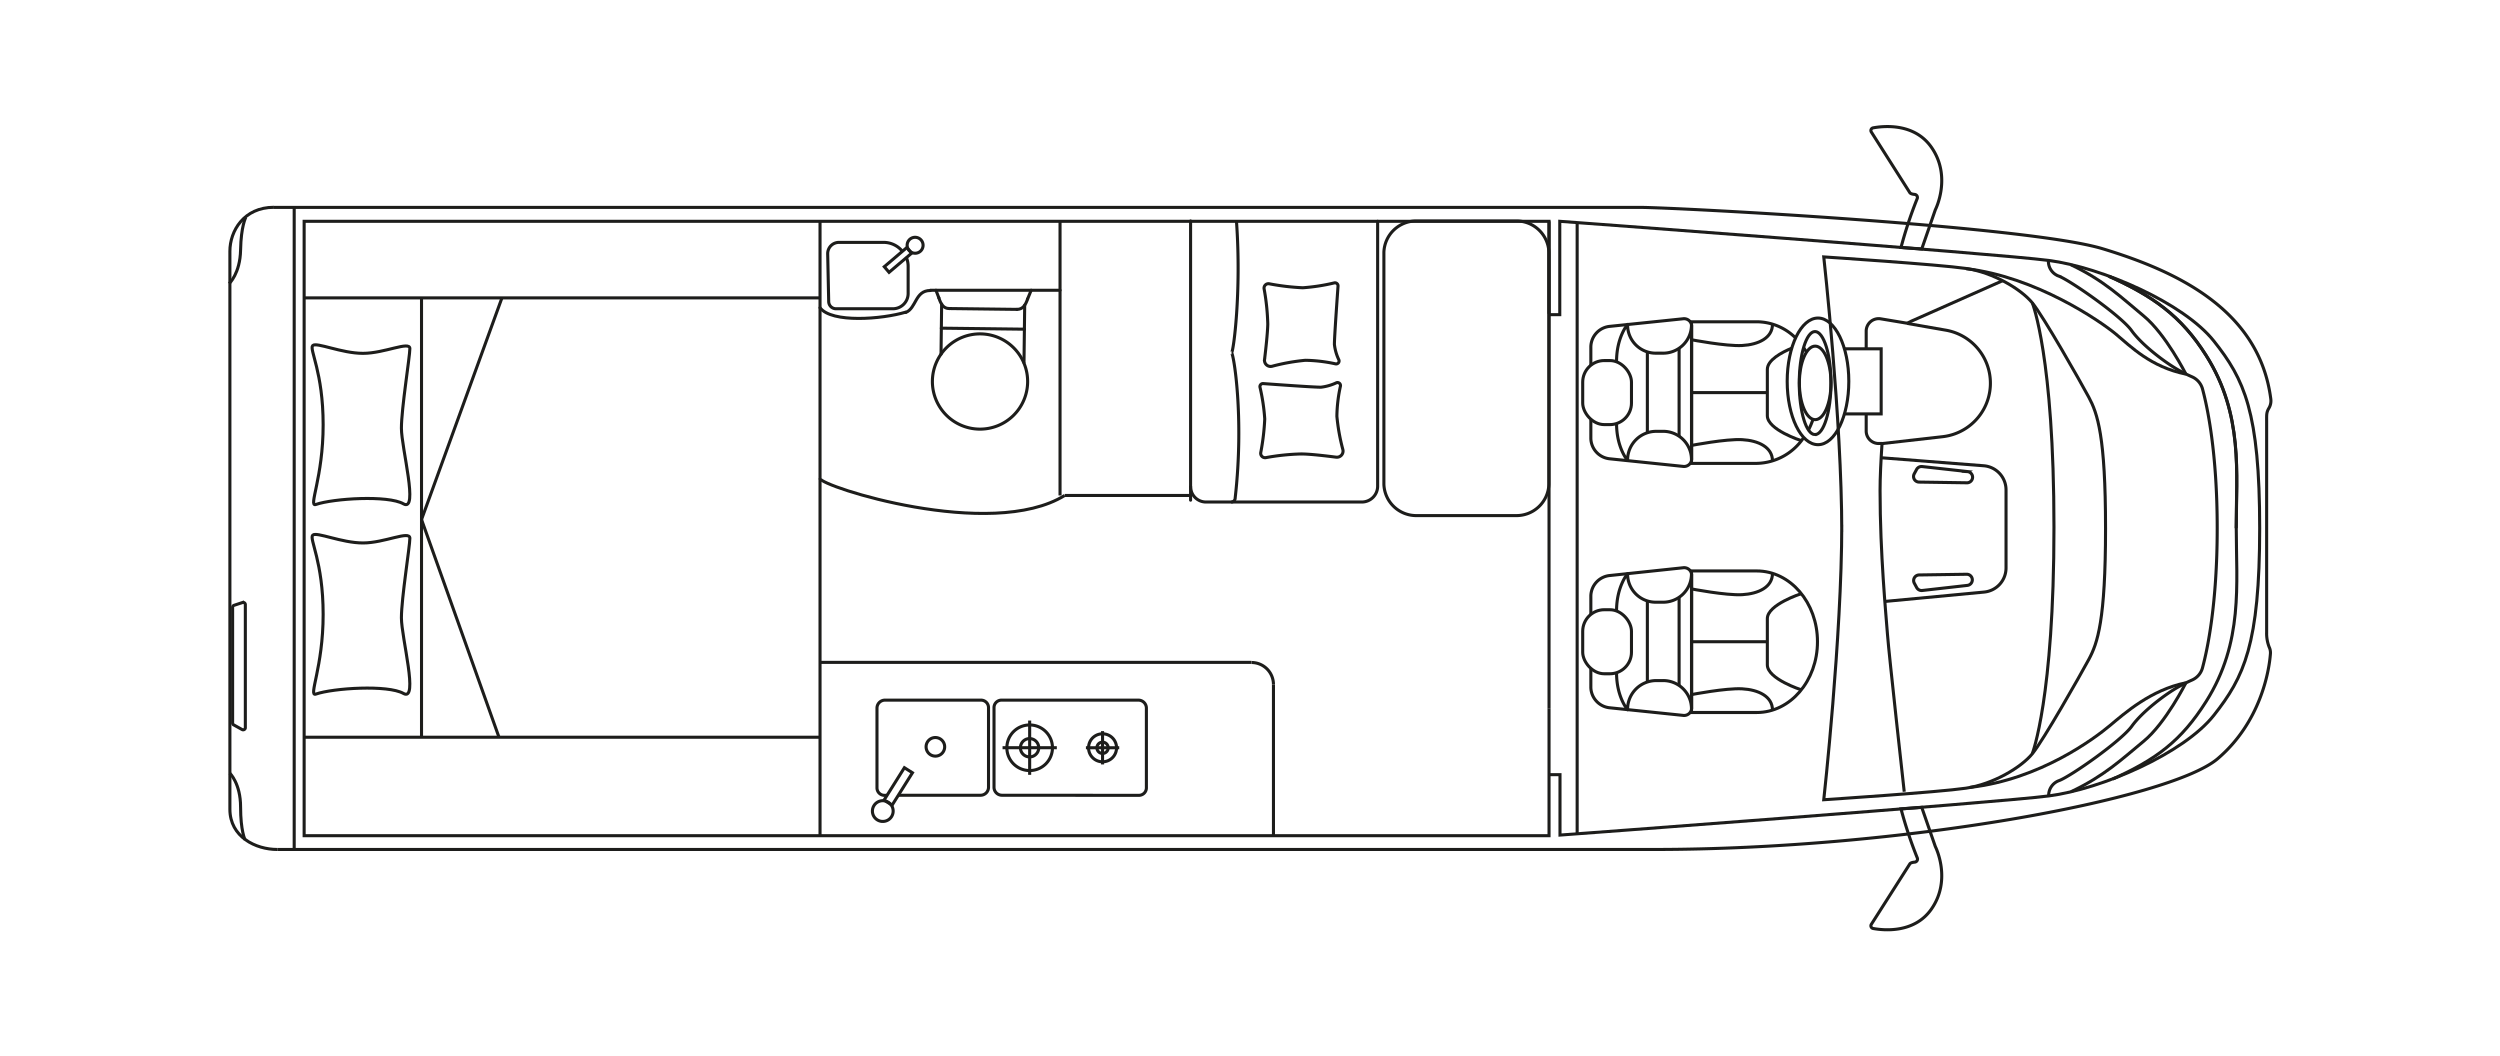 <svg xmlns="http://www.w3.org/2000/svg" viewBox="0 0 568 240"><defs><style>.cls-1,.cls-2,.cls-3{fill:none;stroke:#1d1d1b;stroke-width:0.7px;}.cls-1,.cls-2{stroke-miterlimit:10;}.cls-2{stroke-linecap:round;}.cls-3{stroke-linejoin:round;}</style></defs><g id="Ebene_2" data-name="Ebene 2"><path class="cls-1" d="M63,193c-4.89,0-10.77-2.84-10.77-9.15V57.1c0-4.63,3.18-10,10-10"/><path class="cls-1" d="M62.17,47.12h310.5c7.54,0,87.94,4.2,105.07,9.4,16.82,5.11,35.61,13.85,38.19,34.17a3.25,3.25,0,0,1-.41,2c-.6,1-.54,1.51-.54,3v48a8.59,8.59,0,0,0,.57,3.31,3,3,0,0,1,.29,1.55c-.3,3.94-2.24,15.53-12,23.84C493,181.6,432.23,193,375.65,193H63"/><polyline class="cls-1" points="351.94 160.91 351.94 189.87 69.1 189.87 69.1 50.28 351.94 50.28 351.94 71.3"/><path class="cls-2" d="M313,50.28v60.18a3.6,3.6,0,0,1-3.6,3.6H274a3.49,3.49,0,0,1-3.49-3.49"/><path class="cls-1" d="M351.94,71.49h2.44V50.28s99.05,7.33,111.08,8.89S496.11,68.81,503,77.5s10.4,16,10.4,42.57v-.14c0,26.57-3.56,33.89-10.4,42.57s-25.45,16.77-37.49,18.33-111.08,8.9-111.08,8.9V176h-2.44"/><path class="cls-1" d="M344.36,117.14H322a7.36,7.36,0,0,1-7.58-7.13V57.33A7.36,7.36,0,0,1,322,50.21h22.33a7.36,7.36,0,0,1,7.58,7.12V110A7.36,7.36,0,0,1,344.36,117.14Z"/><path class="cls-1" d="M508.06,120c0-12.56,1.65-25.79-6.83-39.23-5.66-9-12.15-13.54-22.1-18"/><path class="cls-1" d="M480,177c9.94-4.49,15.58-8.66,21.25-17.65,8.48-13.44,6.83-26.67,6.83-39.23V120c0-12.56,1.65-25.79-6.83-39.23-5.67-9-12.15-13.54-22.1-18"/><path class="cls-1" d="M465.46,180.9a3.58,3.58,0,0,1,2.4-3.56c2.65-1,14.08-9,16.49-12.35s7.7-7.34,10.71-9a33.17,33.17,0,0,1,3-1.5,4.21,4.21,0,0,0,2.35-2.77c1.12-4.16,3.34-14.56,3.34-31.63V120c0-17.07-2.22-27.47-3.34-31.63A4.23,4.23,0,0,0,498,85.6a33.17,33.17,0,0,1-3-1.5c-3-1.68-8.31-5.65-10.71-9s-13.84-11.31-16.49-12.35a3.57,3.57,0,0,1-2.4-3.56"/><path class="cls-1" d="M496.64,155.13s-4.57,9.14-9.6,13.28-8.9,7.86-16.5,11.47"/><path class="cls-1" d="M496.64,85s-4.57-9.08-9.6-13.22-8.9-8-16.5-11.61"/><path class="cls-1" d="M461.74,68.81s4.92,12.19,4.92,51-4.92,51.42-4.92,51.42"/><path class="cls-1" d="M287,87.15a.69.69,0,0,0-.73.83,44.77,44.77,0,0,1,1.08,7.2,53,53,0,0,1-.91,7.66,1,1,0,0,0,1.13,1.14,51.59,51.59,0,0,1,8-.84c2.1,0,5.76.45,8,.73a1.4,1.4,0,0,0,1.53-1.72,45.39,45.39,0,0,1-1.36-7.58,33.67,33.67,0,0,1,.81-6.85.68.68,0,0,0-.93-.75,11.25,11.25,0,0,1-3.48,1C298.73,88,289.89,87.36,287,87.15Z"/><path class="cls-1" d="M304,65a.7.7,0,0,0-.84-.73A43.56,43.56,0,0,1,296,65.38a52.8,52.8,0,0,1-7.66-.91,1,1,0,0,0-1.14,1.13,51.59,51.59,0,0,1,.84,8.05c-.05,2.1-.46,5.76-.73,8A1.39,1.39,0,0,0,289,83.22a45.57,45.57,0,0,1,7.58-1.36,34.21,34.21,0,0,1,6.85.81.67.67,0,0,0,.75-.93,10.89,10.89,0,0,1-1-3.48C303.16,76.8,303.79,68,304,65Z"/><line class="cls-1" x1="351.94" y1="160.91" x2="351.94" y2="50.28"/><line class="cls-1" x1="358.33" y1="50.57" x2="358.33" y2="189.43"/><path class="cls-1" d="M431.91,56.22a96.13,96.13,0,0,1,3.68-11.1.7.7,0,0,0-.58-.95c-.89-.07-1.08-.37-1.08-.37L425.17,30a.62.62,0,0,1,.4-.95c2.45-.45,9.35-1.13,13.22,4.37,4.75,6.75.91,14.26.91,14.26l-3.08,8.88Z"/><path class="cls-1" d="M431.91,183.78a96.13,96.13,0,0,0,3.68,11.1.7.7,0,0,1-.58,1c-.89.07-1.08.37-1.08.37L425.17,210a.62.62,0,0,0,.4.95c2.45.45,9.35,1.13,13.22-4.37,4.75-6.75.91-14.26.91-14.26l-3.08-8.88Z"/><path class="cls-1" d="M496.64,85c-8-1.62-12.54-6.28-15.95-9.12s-18.09-13-34-14.84"/><path class="cls-1" d="M496.64,155.13c-8,1.62-13.92,6.93-17.33,9.77s-15.8,12.19-31.75,14"/><path class="cls-1" d="M427.6,100.75c-.27,4-.45,7.75-.45,10.73,0,14.32,1.35,28.16,1.69,32.72s3.8,35.68,3.8,35.68"/><path class="cls-1" d="M455,63.77,434.18,73q-.45.21-.87.45"/><path class="cls-1" d="M427.4,104l23.3,1.82a5.5,5.5,0,0,1,5.07,5.48v17.75a5.5,5.5,0,0,1-5,5.47l-22.55,2.13"/><path class="cls-1" d="M447,107.14,436.72,106a1.28,1.28,0,0,0-1.27.66l-.54,1a1.27,1.27,0,0,0,1.1,1.87l10.81.16a1.27,1.27,0,0,0,.16-2.54Z"/><path class="cls-1" d="M447,133l-10.26,1.16a1.28,1.28,0,0,1-1.27-.66l-.54-1a1.27,1.27,0,0,1,1.1-1.87l10.81-.16A1.27,1.27,0,0,1,447,133Z"/><path class="cls-1" d="M52.19,175.64s2.47,2.33,2.47,7.72,1,7.42,1,7.42"/><path class="cls-1" d="M52.05,64.45s2.51-2.28,2.61-7.67,1.18-7.4,1.18-7.4"/><path class="cls-1" d="M55,165.75l-1.89-1.05a.49.49,0,0,1-.26-.44V138a.5.5,0,0,1,.35-.48l1.88-.62a.5.5,0,0,1,.66.48v28A.5.5,0,0,1,55,165.75Z"/><line class="cls-1" x1="66.84" y1="47.12" x2="66.84" y2="193.02"/><polyline class="cls-1" points="419.09 79.25 427.4 79.25 427.4 94.04 419.09 94.04"/><path class="cls-1" d="M411.9,95.32a18.36,18.36,0,0,1-1,2.35"/><path class="cls-1" d="M409.78,79c.23.33.46.67.67,1"/><path class="cls-1" d="M409.81,99.39a13.13,13.13,0,0,1-10.67,5.89H384.31V73.11h14.83A12.6,12.6,0,0,1,408,76.82"/><path class="cls-1" d="M361.44,83V78.76a4.77,4.77,0,0,1,4.4-4.62l16.51-1.71a1.73,1.73,0,0,1,2,1.65v30.23a1.73,1.73,0,0,1-2,1.65l-16.51-1.71a4.77,4.77,0,0,1-4.4-4.62V95.4"/><rect class="cls-1" x="359.59" y="81.92" width="11.08" height="14.55" rx="4.9"/><path class="cls-1" d="M409.26,100.12s-7.72-2.47-7.72-5.67V83.94c0-2.16,3.27-3.88,5.56-4.84"/><line class="cls-1" x1="401.54" y1="89.2" x2="384.31" y2="89.2"/><path class="cls-1" d="M384.31,77.19s7.82,1.51,11.5,1.31,6.9-1.7,6.9-4.84"/><path class="cls-1" d="M384.31,101.2s7.82-1.51,11.5-1.31,6.9,1.7,6.9,4.84"/><path class="cls-3" d="M384.31,73.73V74a6.45,6.45,0,0,1-6.64,6.24h-1.29A6.4,6.4,0,0,1,369.79,74v-.29s-2.51,2.87-2.51,8.43"/><path class="cls-3" d="M384.31,104.49v-.24A6.44,6.44,0,0,0,377.67,98h-1.29a6.51,6.51,0,0,0-6.59,6.33v.29s-2.51-2.86-2.51-8.41"/><polyline class="cls-1" points="374.28 79.89 374.28 89.2 374.28 98.34"/><line class="cls-1" x1="381.49" y1="79.07" x2="381.49" y2="99.15"/><path class="cls-1" d="M399.14,161.88H384.31V129.72h14.83c7.62,0,13.79,7.2,13.79,16.08S406.76,161.88,399.14,161.88Z"/><path class="cls-1" d="M361.44,139.6v-4.23a4.77,4.77,0,0,1,4.4-4.62L382.35,129a1.72,1.72,0,0,1,2,1.64v30.24a1.73,1.73,0,0,1-2,1.65l-16.51-1.71a4.77,4.77,0,0,1-4.4-4.62V152"/><rect class="cls-1" x="359.59" y="138.53" width="11.08" height="14.55" rx="4.9"/><path class="cls-1" d="M409.26,156.73s-7.72-2.47-7.72-5.67V140.55c0-3.2,7.72-5.67,7.72-5.67"/><line class="cls-1" x1="401.54" y1="145.8" x2="384.31" y2="145.8"/><path class="cls-1" d="M384.31,133.8s7.82,1.51,11.5,1.31,6.9-1.7,6.9-4.84"/><path class="cls-1" d="M384.31,157.81s7.82-1.51,11.5-1.31,6.9,1.7,6.9,4.84"/><path class="cls-3" d="M384.31,130.34v.24a6.45,6.45,0,0,1-6.64,6.24h-1.29a6.4,6.4,0,0,1-6.59-6.19v-.29s-2.51,2.9-2.51,8.45"/><path class="cls-3" d="M384.31,161.1v-.24a6.44,6.44,0,0,0-6.64-6.23h-1.29a6.51,6.51,0,0,0-6.59,6.33v.29s-2.51-2.84-2.51-8.39"/><polyline class="cls-1" points="374.28 136.49 374.28 145.8 374.28 154.95"/><line class="cls-1" x1="381.49" y1="135.68" x2="381.49" y2="155.76"/><path class="cls-1" d="M413.05,72.26c-3.86,0-7,6.44-7,14.38s3.13,14.39,7,14.39,7-6.44,7-14.39S416.9,72.26,413.05,72.26Zm-.68,26.48c-2,0-3.58-5.24-3.58-11.7s1.6-11.71,3.58-11.71S416,80.57,416,87,414.35,98.74,412.37,98.74Z"/><path class="cls-1" d="M416,87c0-4.62-1.61-8.36-3.59-8.36s-3.59,3.74-3.59,8.36,1.61,8.35,3.59,8.35S416,91.65,416,87Z"/><path class="cls-1" d="M427.6,100.75l-.47,0A2.84,2.84,0,0,1,424,98V94"/><path class="cls-1" d="M433.31,73.48,442,75a12.23,12.23,0,0,1-.67,24.22l-13.75,1.56"/><path class="cls-1" d="M424,79.25v-4a2.84,2.84,0,0,1,3.32-2.81l6,1"/><path class="cls-1" d="M418.45,120.84c0-25.38-4.09-62.47-4.09-62.47s26.09,1.72,32.29,2.62,12.55,4.72,15.09,7.82,10.86,17.77,12.83,21.43,3.81,8.82,3.81,29.8-1.83,26.12-3.81,29.79-10.29,18.33-12.83,21.43-8.88,6.91-15.09,7.82-32.29,2.62-32.29,2.62,4.09-37.09,4.09-62.46"/><path class="cls-1" d="M279.73,114.06a.9.9,0,0,0,.9-.9c2.09-18.35-.37-33-.83-33,.42,0,2.28-13.74,1.13-29.84"/><line class="cls-2" x1="270.5" y1="113.64" x2="270.5" y2="50.21"/><line class="cls-1" x1="240.84" y1="50.21" x2="240.84" y2="112.57"/><line class="cls-1" x1="241.9" y1="112.57" x2="270.5" y2="112.57"/><line class="cls-1" x1="186.31" y1="50.21" x2="186.31" y2="189.87"/><path class="cls-1" d="M186.31,108.71c0,1.73,38.77,14.26,55.59,3.86"/><path class="cls-2" d="M215.67,70.1c-1.32,0-1.9-1-2.36-2.42"/><line class="cls-2" x1="213.31" y1="67.68" x2="212.65" y2="65.95"/><path class="cls-2" d="M231.05,70.29c1.32,0,1.93-.94,2.42-2.36"/><line class="cls-2" x1="233.47" y1="67.93" x2="234.28" y2="65.95"/><line class="cls-2" x1="215.67" y1="70.1" x2="231.05" y2="70.29"/><line class="cls-2" x1="232.81" y1="69.34" x2="232.65" y2="82.38"/><line class="cls-2" x1="213.94" y1="69.11" x2="213.8" y2="80.47"/><line class="cls-2" x1="213.87" y1="74.56" x2="232.74" y2="74.79"/><path class="cls-2" d="M222.79,75.86a10.82,10.82,0,1,1-10.95,10.68A10.82,10.82,0,0,1,222.79,75.86Z"/><line class="cls-2" x1="240.84" y1="65.95" x2="211.38" y2="65.95"/><path class="cls-2" d="M186.31,69.92c2.67,3.53,14.07,2.61,19.47,1"/><path class="cls-2" d="M205.78,71c2.45-1,2.1-5,5.6-5"/><path class="cls-1" d="M205,57.07a5.5,5.5,0,0,0-4.26-2H190.61a2.56,2.56,0,0,0-2.56,2.57l.23,10.86A1.67,1.67,0,0,0,190,70.15h12.86a3.47,3.47,0,0,0,3.47-3.47V60.55a5.36,5.36,0,0,0-.38-2"/><rect class="cls-1" x="200.64" y="58.21" width="6.75" height="1.68" transform="translate(10.31 146.14) rotate(-40.35)"/><path class="cls-1" d="M209.08,57.11a1.81,1.81,0,1,1,.21-2.56A1.81,1.81,0,0,1,209.08,57.11Z"/><line class="cls-1" x1="186.31" y1="67.68" x2="69.1" y2="67.68"/><line class="cls-1" x1="186.31" y1="167.5" x2="69.1" y2="167.5"/><line class="cls-1" x1="114.04" y1="67.68" x2="95.77" y2="118.04"/><line class="cls-1" x1="95.77" y1="118.04" x2="113.37" y2="167.5"/><line class="cls-1" x1="95.77" y1="167.5" x2="95.77" y2="67.93"/><path class="cls-2" d="M71.75,157.7c4-1.38,16.39-2.15,19.91-.15s-.46-12.73-.46-17.17,1.92-16.25,1.92-18.09-5.75,1.07-10.65,1.07-10.58-2.61-11.42-1.77,2.37,6,2.37,18S70,158.3,71.75,157.7Z"/><path class="cls-2" d="M71.75,114.62c4-1.38,16.39-2.15,19.91-.15s-.46-12.73-.46-17.18S93.12,81,93.12,79.2s-5.75,1.08-10.65,1.08-10.58-2.61-11.42-1.77,2.37,6,2.37,18S70,115.22,71.75,114.62Z"/><path class="cls-1" d="M289.33,155.52a5,5,0,0,0-5-5"/><line class="cls-1" x1="289.33" y1="189.73" x2="289.33" y2="155.52"/><line class="cls-1" x1="284.3" y1="150.49" x2="186.31" y2="150.49"/><path class="cls-1" d="M204.12,180.68h18.65a1.81,1.81,0,0,0,1.82-1.81v-18.1a1.7,1.7,0,0,0-1.7-1.7H201.07a1.82,1.82,0,0,0-1.82,1.82V179a1.7,1.7,0,0,0,1.7,1.7h.62"/><path class="cls-1" d="M227.66,180.68a1.81,1.81,0,0,1-1.82-1.81v-18.1a1.7,1.7,0,0,1,1.7-1.7h31.1a1.82,1.82,0,0,1,1.82,1.82V179a1.7,1.7,0,0,1-1.7,1.7Z"/><path class="cls-1" d="M236,169.89a2.08,2.08,0,1,1-2.08-2.08A2.08,2.08,0,0,1,236,169.89Z"/><path class="cls-1" d="M239.12,169.89a5.18,5.18,0,1,1-5.18-5.18A5.18,5.18,0,0,1,239.12,169.89Z"/><line class="cls-1" x1="233.94" y1="163.71" x2="233.94" y2="176.04"/><line class="cls-1" x1="240.11" y1="169.88" x2="227.78" y2="169.88"/><path class="cls-1" d="M251.78,169.9a1.28,1.28,0,1,1-1.28-1.28A1.28,1.28,0,0,1,251.78,169.9Z"/><path class="cls-1" d="M253.68,169.9a3.18,3.18,0,1,1-3.18-3.18A3.18,3.18,0,0,1,253.68,169.9Z"/><line class="cls-1" x1="250.5" y1="166.11" x2="250.5" y2="173.68"/><line class="cls-1" x1="254.29" y1="169.89" x2="246.72" y2="169.89"/><path class="cls-1" d="M210.41,169.68a2.11,2.11,0,1,0,2.1-2.11A2.1,2.1,0,0,0,210.41,169.68Z"/><rect class="cls-1" x="199.75" y="177.61" width="8.69" height="2.16" transform="translate(-55.76 256.57) rotate(-57.89)"/><path class="cls-1" d="M202.57,185.52a2.34,2.34,0,0,0-4-2.49,2.34,2.34,0,1,0,4,2.49Z"/></g></svg>